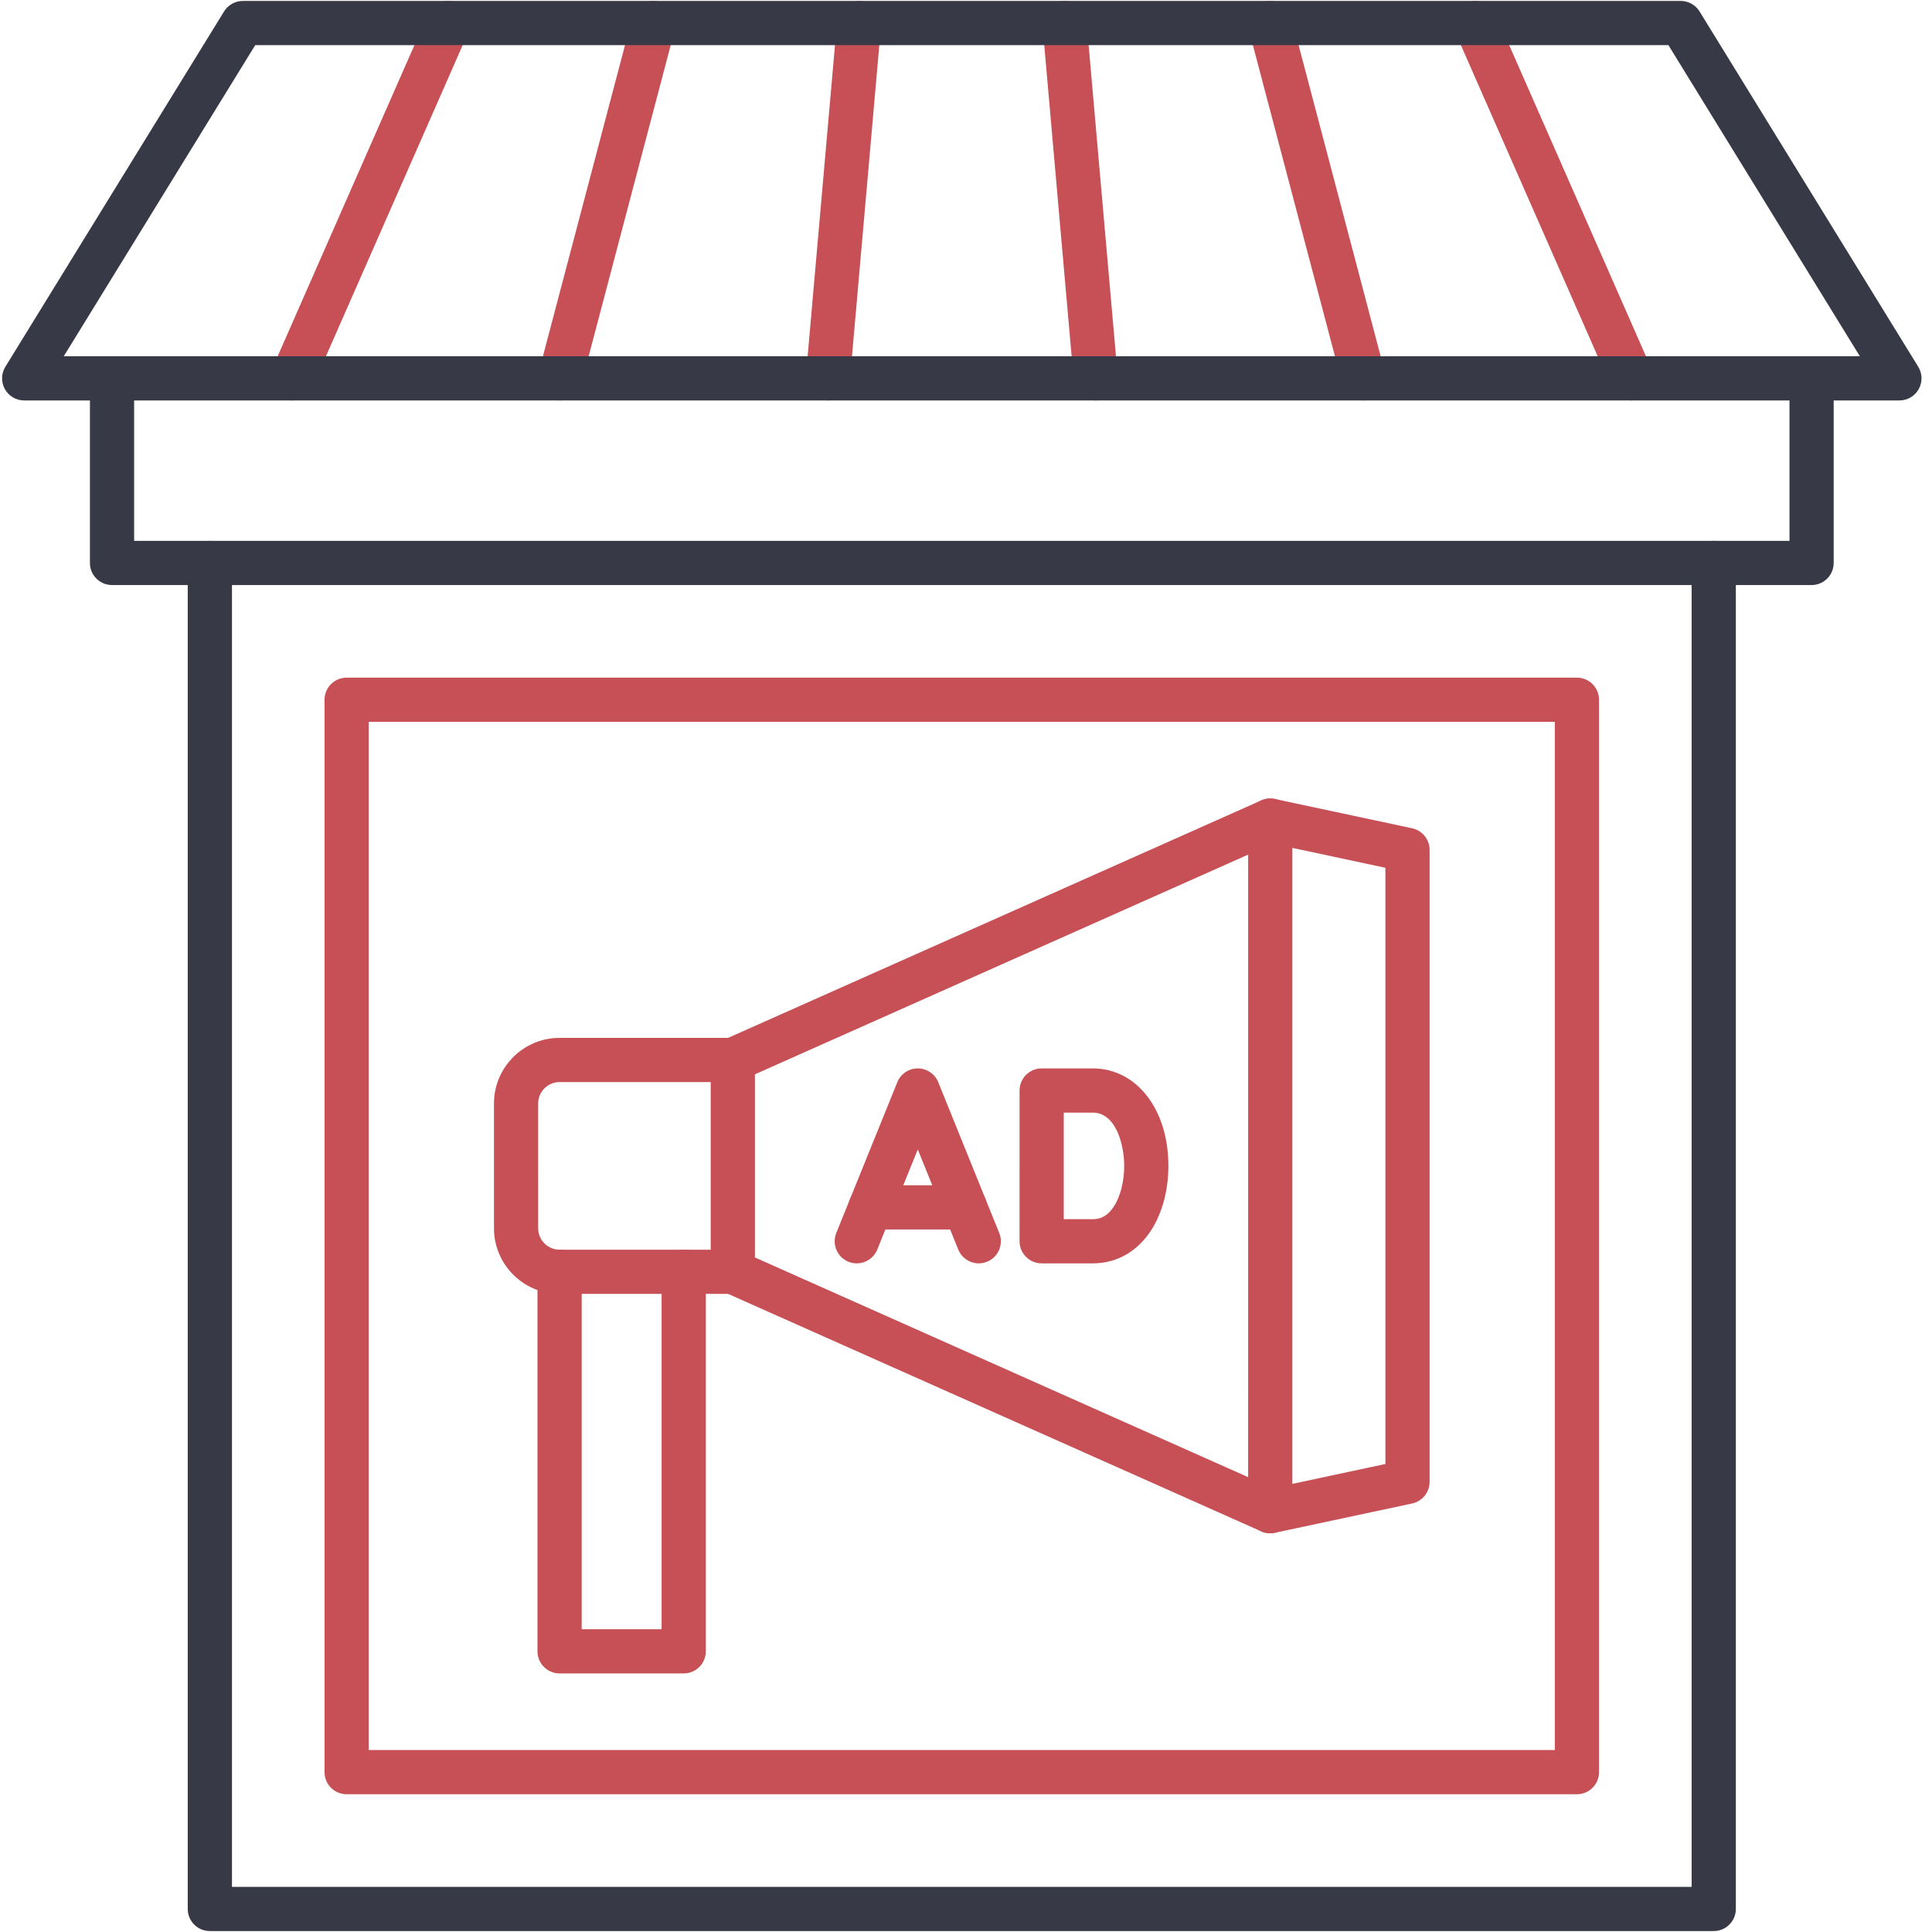 <svg width="100" height="100" viewBox="0 0 100 100" fill="none" xmlns="http://www.w3.org/2000/svg">
<g id="Frame" clip-path="url(#clip0_509_911)">
<g id="Layer_x0020_1">
<g id="_568445368">
<path id="_568446184" fill-rule="evenodd" clip-rule="evenodd" d="M88.703 99.951H10.862C10.229 99.951 9.718 99.439 9.718 98.808L9.718 29.137C9.718 28.505 10.229 27.994 10.862 27.994C11.494 27.994 12.006 28.506 12.006 29.137V97.663H87.559V29.137C87.559 28.505 88.072 27.993 88.703 27.993C89.335 27.993 89.847 28.505 89.847 29.137V98.807C89.847 99.438 89.335 99.951 88.703 99.951L88.703 99.951Z" fill="#383946"/>
<path id="_568446448" fill-rule="evenodd" clip-rule="evenodd" d="M19.086 90.582H80.478V37.363H19.086V90.582ZM81.621 92.87H17.942C17.311 92.87 16.798 92.358 16.798 91.726L16.798 36.219C16.798 35.587 17.31 35.075 17.942 35.075L81.621 35.075C82.253 35.075 82.765 35.587 82.765 36.219V91.726C82.765 92.358 82.253 92.87 81.621 92.87Z" fill="#C65055"/>
<path id="_568446784" fill-rule="evenodd" clip-rule="evenodd" d="M93.767 30.282H5.798C5.167 30.282 4.654 29.77 4.654 29.138L4.654 19.584C4.654 18.952 5.167 18.44 5.798 18.44C6.43 18.44 6.942 18.952 6.942 19.584L6.942 27.994H92.624V19.584C92.624 18.952 93.136 18.44 93.767 18.44C94.399 18.44 94.911 18.952 94.911 19.584L94.911 29.138C94.911 29.77 94.399 30.282 93.767 30.282Z" fill="#383946"/>
<path id="_568446544" fill-rule="evenodd" clip-rule="evenodd" d="M15.118 20.728C14.963 20.728 14.808 20.697 14.657 20.631C14.079 20.377 13.817 19.702 14.071 19.124L22.156 0.732C22.41 0.154 23.085 -0.109 23.663 0.145C24.241 0.4 24.505 1.074 24.249 1.653L16.165 20.044C15.976 20.473 15.557 20.728 15.118 20.728Z" fill="#C65055"/>
<path id="_568446376" fill-rule="evenodd" clip-rule="evenodd" d="M28.985 20.728C28.888 20.728 28.791 20.716 28.692 20.69C28.082 20.529 27.716 19.903 27.877 19.292L32.729 0.901C32.89 0.29 33.515 -0.074 34.127 0.087C34.737 0.247 35.102 0.874 34.941 1.484L30.09 19.875C29.954 20.389 29.492 20.728 28.985 20.728Z" fill="#C65055"/>
<path id="_568446208" fill-rule="evenodd" clip-rule="evenodd" d="M42.851 20.728C42.817 20.728 42.783 20.726 42.75 20.723C42.12 20.668 41.655 20.113 41.711 19.484L43.328 1.092C43.383 0.463 43.937 -0.002 44.567 0.053C45.196 0.108 45.661 0.663 45.605 1.293L43.989 19.684C43.937 20.279 43.437 20.728 42.851 20.728Z" fill="#C65055"/>
<path id="_568446640" fill-rule="evenodd" clip-rule="evenodd" d="M56.715 20.728C56.129 20.728 55.628 20.279 55.577 19.684L53.958 1.293C53.904 0.663 54.369 0.108 54.999 0.053C55.628 -0.004 56.182 0.463 56.238 1.092L57.854 19.483C57.91 20.113 57.445 20.668 56.816 20.723C56.782 20.726 56.748 20.728 56.715 20.728Z" fill="#C65055"/>
<path id="_568445968" fill-rule="evenodd" clip-rule="evenodd" d="M70.58 20.728C70.074 20.728 69.611 20.389 69.476 19.876L64.624 1.484C64.464 0.873 64.829 0.248 65.439 0.086C66.05 -0.074 66.676 0.29 66.837 0.901L71.688 19.292C71.849 19.903 71.484 20.529 70.874 20.69C70.775 20.716 70.677 20.728 70.58 20.728Z" fill="#C65055"/>
<path id="_568445824" fill-rule="evenodd" clip-rule="evenodd" d="M84.448 20.728C84.009 20.728 83.588 20.473 83.401 20.044L75.315 1.653C75.061 1.074 75.325 0.4 75.902 0.145C76.48 -0.109 77.156 0.154 77.41 0.732L85.494 19.123C85.749 19.702 85.486 20.377 84.908 20.631C84.757 20.697 84.603 20.728 84.448 20.728Z" fill="#C65055"/>
<path id="_568446736" fill-rule="evenodd" clip-rule="evenodd" d="M3.3 18.44H96.266L86.356 2.336H13.21L3.3 18.44ZM98.313 20.727H1.252C0.837 20.727 0.456 20.504 0.253 20.142C0.051 19.78 0.061 19.337 0.277 18.984L11.597 0.593C11.806 0.255 12.173 0.049 12.57 0.049L86.994 0.048C87.391 0.048 87.76 0.255 87.969 0.593L99.288 18.984C99.505 19.337 99.515 19.78 99.312 20.142C99.109 20.504 98.728 20.728 98.313 20.727Z" fill="#383946"/>
<path id="_568445488" fill-rule="evenodd" clip-rule="evenodd" d="M28.964 56.008C28.354 56.008 27.855 56.505 27.855 57.116L27.856 63.576C27.856 64.187 28.354 64.684 28.963 64.684L36.786 64.684V56.008H28.964ZM37.93 66.971H28.964C27.091 66.971 25.568 65.448 25.568 63.576L25.568 57.116C25.568 55.244 27.091 53.721 28.963 53.721L37.93 53.721C38.562 53.721 39.074 54.233 39.074 54.865L39.074 65.828C39.074 66.459 38.561 66.971 37.93 66.971Z" fill="#C65055"/>
<path id="_568445872" fill-rule="evenodd" clip-rule="evenodd" d="M37.93 56.009C37.493 56.009 37.074 55.756 36.885 55.33C36.627 54.753 36.887 54.077 37.463 53.82L65.284 41.428C65.859 41.171 66.537 41.431 66.793 42.008C67.051 42.585 66.791 43.261 66.213 43.518L38.395 55.909C38.244 55.977 38.085 56.009 37.93 56.009ZM65.748 79.363C65.591 79.363 65.434 79.331 65.284 79.264L37.463 66.872C36.887 66.615 36.627 65.939 36.885 65.362C37.142 64.785 37.819 64.526 38.395 64.783L66.213 77.174C66.791 77.431 67.051 78.107 66.793 78.684C66.604 79.11 66.185 79.363 65.748 79.363Z" fill="#C65055"/>
<path id="_568445848" fill-rule="evenodd" clip-rule="evenodd" d="M35.388 86.616H28.964C28.332 86.616 27.82 86.104 27.82 85.473L27.82 65.828C27.82 65.196 28.332 64.684 28.964 64.684C29.595 64.684 30.108 65.196 30.108 65.828L30.108 84.329H34.244V65.828C34.244 65.196 34.755 64.684 35.388 64.684C36.02 64.684 36.532 65.196 36.532 65.828L36.532 85.472C36.532 86.104 36.02 86.617 35.388 86.616Z" fill="#C65055"/>
<path id="_568445632" fill-rule="evenodd" clip-rule="evenodd" d="M66.892 43.887V76.805L71.708 75.776V44.916L66.892 43.887ZM65.748 79.363C65.488 79.363 65.234 79.274 65.029 79.108C64.759 78.891 64.604 78.564 64.604 78.219L64.605 42.473C64.605 42.128 64.759 41.801 65.029 41.584C65.298 41.367 65.649 41.282 65.987 41.355L73.092 42.872C73.618 42.985 73.996 43.451 73.996 43.991L73.996 76.701C73.996 77.241 73.618 77.707 73.092 77.82L65.987 79.337C65.907 79.354 65.828 79.363 65.748 79.363Z" fill="#C65055"/>
<path id="_568445752" fill-rule="evenodd" clip-rule="evenodd" d="M44.346 65.391C44.203 65.391 44.058 65.365 43.917 65.308C43.332 65.071 43.05 64.404 43.286 63.818L46.444 56.016C46.618 55.584 47.037 55.301 47.504 55.301C47.969 55.301 48.389 55.584 48.564 56.016L51.72 63.818C51.958 64.404 51.674 65.071 51.088 65.308C50.505 65.545 49.837 65.262 49.599 64.676L47.504 59.495L45.407 64.676C45.226 65.121 44.797 65.391 44.346 65.391Z" fill="#C65055"/>
<path id="_568445320" fill-rule="evenodd" clip-rule="evenodd" d="M49.951 63.638H45.055C44.424 63.638 43.911 63.126 43.911 62.494C43.911 61.862 44.424 61.35 45.055 61.35L49.951 61.35C50.582 61.35 51.094 61.863 51.094 62.494C51.094 63.126 50.582 63.638 49.951 63.638Z" fill="#C65055"/>
<path id="_568445800" fill-rule="evenodd" clip-rule="evenodd" d="M55.06 63.104H56.564C56.853 63.104 57.284 63.033 57.672 62.418C57.999 61.898 58.188 61.143 58.188 60.346C58.188 59.238 57.755 57.589 56.563 57.589H55.06V63.104ZM56.564 65.391H53.916C53.285 65.391 52.772 64.879 52.772 64.248L52.773 56.445C52.773 55.813 53.285 55.301 53.916 55.301H56.564C58.831 55.301 60.476 57.423 60.476 60.346C60.476 61.581 60.168 62.751 59.608 63.639C58.895 64.769 57.815 65.391 56.564 65.391Z" fill="#C65055"/>
</g>
</g>
</g>
<defs>
<clipPath id="clip0_509_911">
<rect width="99.565" height="100" fill="white"/>
</clipPath>
</defs>
</svg>
